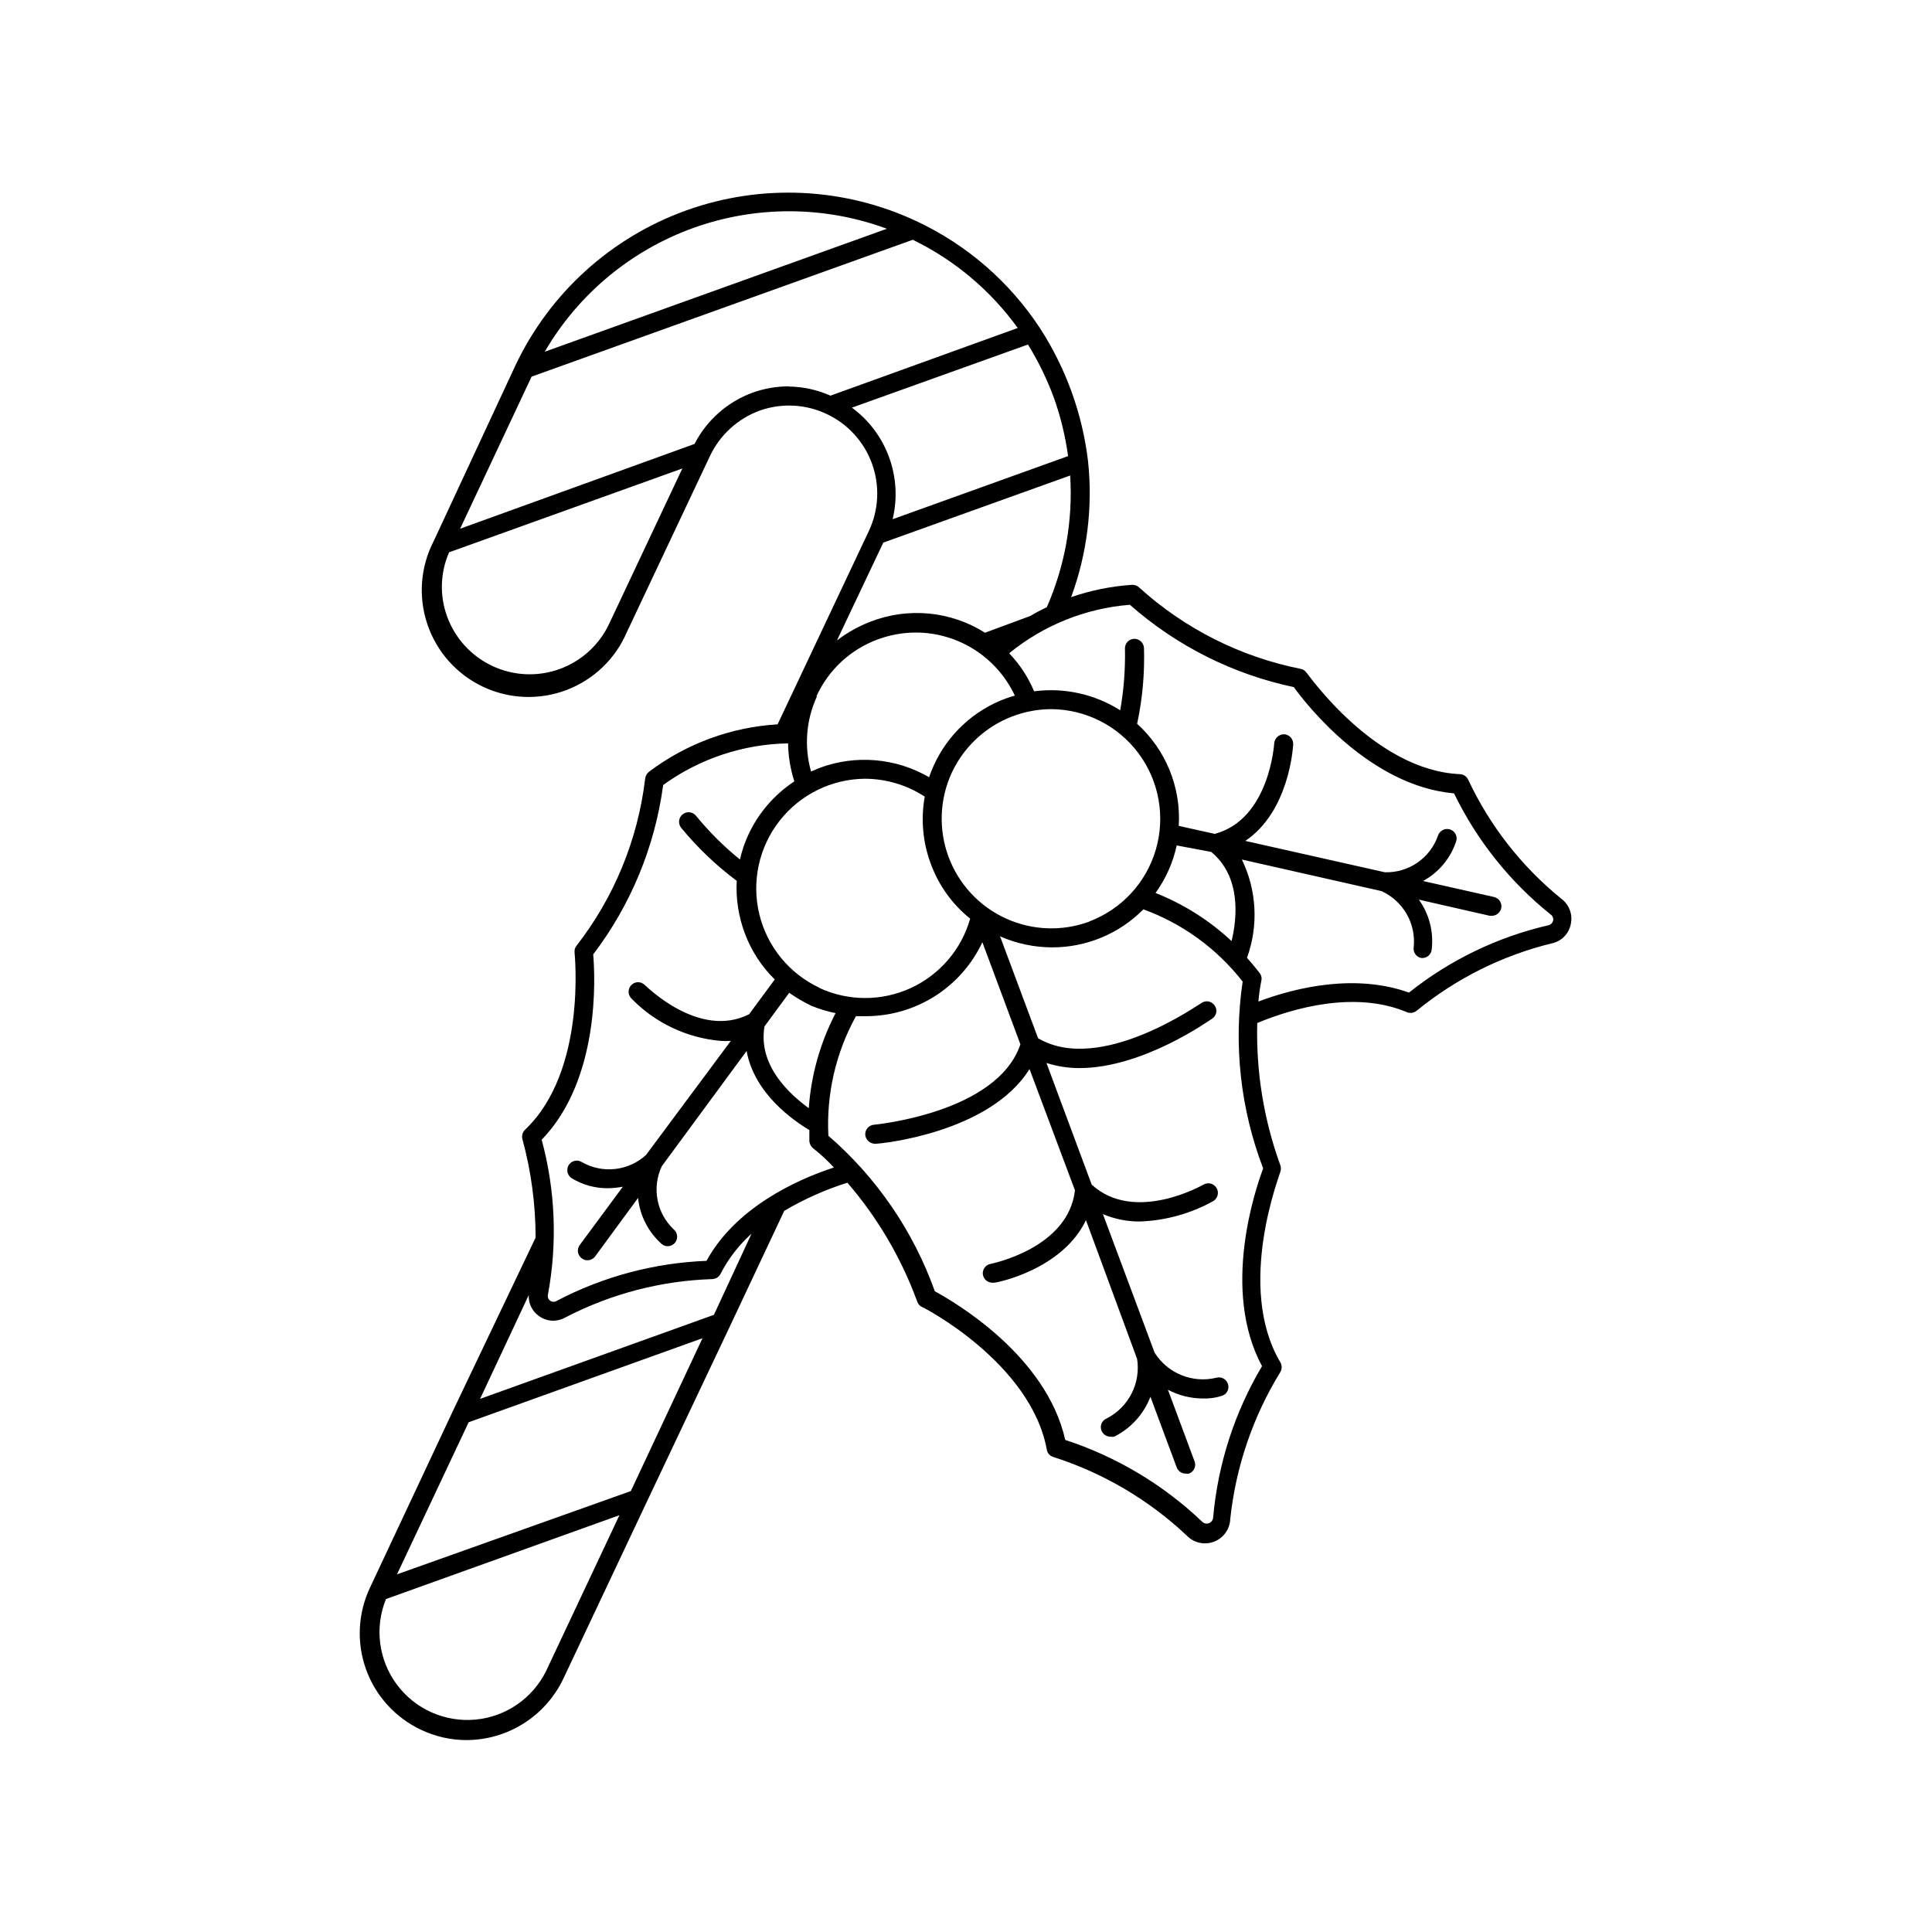 <?xml version="1.0" encoding="UTF-8"?>
<!-- Uploaded to: SVG Repo, www.svgrepo.com, Generator: SVG Repo Mixer Tools -->
<svg fill="#000000" width="800px" height="800px" version="1.1" viewBox="144 144 512 512" xmlns="http://www.w3.org/2000/svg">
 <path d="m516.83 412.24c0.879 0.359 1.887 0.203 2.621-0.402 10.449-8.531 22.668-14.625 35.77-17.836 2.539-0.516 4.523-2.5 5.039-5.039 0.602-2.594-0.41-5.297-2.57-6.852-10.453-8.5-18.859-19.242-24.586-31.438-0.387-0.887-1.25-1.477-2.219-1.512-22.672-1.008-40.305-26.652-40.656-26.902-0.359-0.535-0.926-0.898-1.562-1.008-15.898-3.176-30.641-10.594-42.672-21.465-0.516-0.527-1.227-0.82-1.965-0.805-5.512 0.367-10.949 1.469-16.172 3.273 4.242-11.5 5.777-23.828 4.484-36.02-1.496-12.578-5.859-24.641-12.746-35.27-8.055-12.273-19.355-22.074-32.648-28.312-19.172-9.012-41.133-10.051-61.07-2.894-19.938 7.16-36.223 21.934-45.285 41.082l-21.66 46.555c-3.531 6.828-4.133 14.801-1.664 22.082 2.465 7.281 7.789 13.25 14.742 16.527 6.953 3.277 14.941 3.59 22.129 0.855 7.188-2.731 12.957-8.266 15.977-15.332l22.016-46.652 0.004-0.004c2.633-5.582 7.356-9.906 13.148-12.039 5.828-2.082 12.246-1.754 17.836 0.906 5.586 2.633 9.895 7.375 11.984 13.188 2.09 5.809 1.781 12.211-0.852 17.797l-22.016 46.652-2.168 4.586c-12.359 0.746-24.227 5.129-34.105 12.594-0.594 0.469-0.957 1.164-1.008 1.914-1.938 16.109-8.227 31.383-18.188 44.184-0.395 0.5-0.574 1.133-0.504 1.766 0 0.301 3.324 31.336-13.098 46.953h-0.004c-0.695 0.66-0.965 1.648-0.703 2.57 2.309 8.492 3.477 17.25 3.477 26.047l-21.969 46.051-21.914 46.703c-3.215 6.789-3.594 14.582-1.051 21.656 2.543 7.07 7.797 12.836 14.602 16.027 3.762 1.789 7.875 2.719 12.043 2.719 5.371-0.02 10.633-1.559 15.168-4.438 4.535-2.879 8.168-6.981 10.477-11.836l22.016-46.652 22.016-46.5 14.508-30.832h0.004c5.273-3.113 10.883-5.617 16.727-7.457 8.043 9.316 14.324 20.02 18.539 31.59 0.219 0.605 0.672 1.094 1.258 1.359 0.25 0 28.816 14.762 33.051 37.785 0.148 0.945 0.84 1.715 1.762 1.965 13.152 4.211 25.203 11.301 35.27 20.758 1.848 1.973 4.703 2.644 7.238 1.695 2.531-0.945 4.25-3.324 4.348-6.027 1.461-13.793 5.988-27.082 13.25-38.895 0.5-0.82 0.5-1.852 0-2.672-11.891-20.152 0-49.879 0-50.383v0.004c0.23-0.602 0.23-1.266 0-1.867-4.375-12.051-6.441-24.816-6.094-37.633 9.723-4.031 25.996-8.617 39.648-2.871zm-137.79-207.62-90.688 32.598h0.004c8.867-15.234 22.82-26.852 39.406-32.816 16.586-5.961 34.742-5.883 51.277 0.219zm-73.605 104.69c-2.625 5.594-7.363 9.91-13.176 12.008-5.809 2.094-12.215 1.793-17.805-0.836s-9.906-7.375-11.996-13.188c-1.988-5.504-1.789-11.562 0.555-16.926l61.816-22.219zm47.609-62.926c-3.262 0.004-6.5 0.566-9.57 1.664-6.668 2.434-12.172 7.289-15.418 13.602l-62.121 22.469 18.941-40.305 101.02-36.273c11.059 5.379 20.613 13.41 27.812 23.379l-49.625 17.934c-3.477-1.547-7.231-2.371-11.035-2.418zm16.727 5.644 46.652-16.727c2.773 4.492 5.082 9.25 6.902 14.207 1.762 4.981 3.012 10.129 3.731 15.363l-46.504 16.727c1.312-5.441 0.988-11.152-0.93-16.41-1.918-5.262-5.344-9.84-9.852-13.16zm8.312 35.77 49.523-17.785c0.754 11.965-1.371 23.938-6.195 34.914-1.504 0.691-2.965 1.465-4.383 2.316l-11.992 4.434c-9.039-5.707-20.246-6.809-30.227-2.973-3.238 1.227-6.277 2.922-9.02 5.039zm-17.734 40.758c3.188-7.012 9.047-12.453 16.273-15.113 3.227-1.188 6.637-1.801 10.078-1.816 5.512 0.008 10.906 1.586 15.555 4.547 4.648 2.965 8.359 7.188 10.691 12.18-0.82 0.207-1.625 0.461-2.418 0.758-8.488 3.133-15.367 9.539-19.094 17.785-0.453 1-0.859 2.027-1.211 3.07-8.816-5.117-19.461-6.023-29.016-2.469l-2.266 0.957h-0.004c-1.875-6.606-1.32-13.664 1.562-19.898zm72.398 59.652c-7.219 2.68-15.207 2.387-22.211-0.816s-12.449-9.055-15.145-16.27c-2.691-7.215-2.414-15.203 0.777-22.211 2.332-5.051 6.051-9.328 10.727-12.336 4.68-3.008 10.113-4.617 15.676-4.644 9.129 0.051 17.703 4.391 23.152 11.715 5.453 7.32 7.144 16.781 4.574 25.543-2.57 8.758-9.105 15.801-17.652 19.02zm23.125-20.152 9.117 1.711c7.91 6.551 6.902 17.383 5.391 23.629-5.859-5.473-12.695-9.797-20.152-12.746 2.746-3.812 4.668-8.152 5.644-12.746zm-94.664 37.734c-8.035-3.742-13.922-10.945-15.992-19.562-2.07-8.621-0.094-17.711 5.367-24.691 5.457-6.984 13.801-11.094 22.664-11.164 5.617 0.027 11.109 1.672 15.82 4.734-1.078 5.981-0.523 12.145 1.613 17.836 2.086 5.695 5.691 10.715 10.426 14.508-2.301 8.129-8.047 14.844-15.719 18.379-7.672 3.535-16.504 3.539-24.18 0.012zm4.231 6.699c-4.066 7.824-6.484 16.398-7.106 25.191-5.039-3.68-13.504-11.285-11.738-21.664l6.551-8.918c1.879 1.324 3.867 2.488 5.945 3.477 2.051 0.832 4.176 1.473 6.348 1.914zm-76.68 174.27c-3.57 7.301-10.688 12.211-18.781 12.953-8.09 0.746-15.984-2.785-20.828-9.312-4.84-6.527-5.926-15.109-2.863-22.637l61.867-22.219zm22.418-47.609-61.969 22.066 18.992-40.305 61.969-22.27zm22.016-46.703-61.969 22.27 12.898-27.512c-0.117 2.156 0.871 4.227 2.621 5.492 1.121 0.84 2.481 1.301 3.879 1.309 1.191-0.02 2.352-0.348 3.375-0.957 12.004-6.203 25.238-9.645 38.742-10.074 0.945-0.02 1.801-0.562 2.219-1.41 2.062-4.016 4.848-7.621 8.211-10.633zm-1.965-14.309c-13.836 0.539-27.379 4.152-39.648 10.578-0.531 0.363-1.23 0.363-1.762 0-0.527-0.375-0.77-1.035-0.605-1.66 2.527-13.625 1.961-27.641-1.664-41.012 15.566-16.07 14.156-43.43 13.652-49.121h0.004c9.965-13.102 16.355-28.57 18.539-44.891 9.645-6.977 21.199-10.828 33.102-11.031 0.051 3.422 0.613 6.816 1.66 10.074-5.336 3.512-9.578 8.453-12.242 14.258-0.945 2.066-1.672 4.231-2.168 6.449-4.262-3.453-8.164-7.336-11.637-11.586-0.863-1.082-2.441-1.262-3.527-0.406-1.094 0.852-1.297 2.43-0.453 3.527 4.328 5.285 9.285 10.023 14.762 14.109-0.25 4.711 0.469 9.43 2.117 13.852 1.719 4.633 4.438 8.832 7.961 12.293l-6.801 9.219c-13.402 6.754-27.512-7.758-27.66-7.758-0.465-0.473-1.102-0.738-1.766-0.738-0.66 0-1.297 0.266-1.762 0.738-0.477 0.473-0.746 1.117-0.746 1.789s0.27 1.316 0.746 1.789c6.269 6.465 14.656 10.453 23.629 11.234 0.906 0.07 1.816 0.07 2.719 0l-22.469 30.23c-2.262 2.074-5.125 3.375-8.176 3.719s-6.133-0.285-8.801-1.805c-1.156-0.758-2.711-0.445-3.477 0.703-0.766 1.172-0.453 2.742 0.703 3.527 2.926 1.789 6.297 2.715 9.723 2.672 1.305-0.02 2.602-0.152 3.883-0.402l-11.438 15.469v-0.004c-0.395 0.543-0.559 1.219-0.457 1.879 0.105 0.66 0.469 1.254 1.012 1.648 0.414 0.332 0.93 0.508 1.461 0.504 0.809 0.008 1.574-0.367 2.066-1.008l11.387-15.516h-0.004c0.492 4.727 2.738 9.094 6.301 12.242 0.434 0.367 0.988 0.562 1.559 0.555 1.051-0.012 1.984-0.672 2.344-1.66 0.359-0.988 0.066-2.094-0.73-2.773-2.234-2.102-3.746-4.859-4.316-7.875-0.57-3.012-0.168-6.129 1.145-8.902l22.469-30.531c2.016 11.285 12.445 18.488 16.625 20.957v3.023c0.094 0.738 0.473 1.406 1.059 1.863 1.945 1.531 3.766 3.215 5.441 5.039-10.328 3.375-26.148 10.832-33.758 24.738zm147.52-24.484c-2.016 5.391-11.184 32.145-0.301 52.395-7.258 12.215-11.684 25.902-12.949 40.051-0.027 0.695-0.461 1.305-1.105 1.562-0.656 0.246-1.395 0.066-1.867-0.453-10.316-9.809-22.691-17.191-36.223-21.613-5.039-22.469-29.473-36.625-34.562-39.398-5.691-15.938-15.41-30.137-28.211-41.211-0.566-11.039 1.965-22.012 7.305-31.688h2.672c6.469-0.004 12.805-1.848 18.266-5.316 5.461-3.473 9.82-8.426 12.566-14.285l10.078 27.055c-6.144 18.238-38.492 21.262-38.793 21.312h-0.004c-0.668 0.051-1.289 0.367-1.723 0.879-0.438 0.512-0.648 1.172-0.594 1.844 0.148 1.289 1.223 2.273 2.519 2.316h0.25c1.359 0 30.23-2.871 40.758-19.801l12.043 32.145c-1.762 15.418-22.168 19.445-22.371 19.496-1.359 0.254-2.258 1.559-2.016 2.922 0.238 1.184 1.266 2.043 2.469 2.066h0.453c0.906 0 18.137-3.527 24.383-16.574l13.555 36.777c0.488 3.141-0.031 6.356-1.477 9.188-1.449 2.832-3.75 5.133-6.582 6.582-0.621 0.246-1.117 0.73-1.375 1.348-0.254 0.617-0.25 1.312 0.016 1.926 0.395 0.934 1.305 1.543 2.316 1.562 0.332 0.047 0.672 0.047 1.008 0 4.418-2.195 7.852-5.973 9.621-10.582l6.953 18.691c0.359 1 1.309 1.664 2.367 1.664 0.301 0.047 0.609 0.047 0.906 0 0.68-0.25 1.219-0.781 1.477-1.457 0.262-0.676 0.219-1.43-0.113-2.07l-6.953-18.691c2.856 1.52 6.035 2.312 9.27 2.316 1.707 0.062 3.414-0.176 5.039-0.703 0.629-0.195 1.156-0.637 1.457-1.227 0.305-0.586 0.359-1.27 0.152-1.898-0.41-1.312-1.801-2.055-3.121-1.66-3.074 0.738-6.305 0.492-9.234-0.699-2.926-1.195-5.406-3.277-7.09-5.953l-13.703-36.727c3.102 1.324 6.449 1.996 9.824 1.965 6.801-0.246 13.445-2.094 19.395-5.391 1.211-0.711 1.617-2.266 0.91-3.477-0.711-1.211-2.269-1.617-3.477-0.906 0 0-18.188 10.48-29.625 0l-11.992-32.246c2.816 0.906 5.758 1.367 8.719 1.363 16.777 0 34.16-12.445 35.266-13.148v-0.004c0.551-0.375 0.922-0.961 1.027-1.617 0.105-0.656-0.066-1.332-0.473-1.859-0.379-0.547-0.957-0.918-1.613-1.031-0.652-0.113-1.324 0.039-1.863 0.43-0.301 0-26.703 19.094-43.277 9.32l-10.078-27.004c4.336 1.91 9.02 2.902 13.754 2.922 9.105 0.027 17.836-3.602 24.234-10.078 10.387 3.793 19.5 10.426 26.301 19.145-2.461 16.703-0.59 33.758 5.438 49.523zm-4.281-55.82v-0.004c3.086-8.508 2.594-17.906-1.359-26.047l36.98 8.363c2.797 1.262 5.129 3.371 6.668 6.027 1.535 2.656 2.199 5.731 1.895 8.785-0.242 1.363 0.656 2.668 2.016 2.922h0.254c1.219 0.016 2.269-0.863 2.469-2.066 0.617-4.734-0.59-9.523-3.375-13.402l18.793 4.281h0.555l-0.004 0.004c1.176-0.016 2.191-0.824 2.469-1.965 0.152-0.656 0.031-1.344-0.328-1.91-0.359-0.57-0.93-0.969-1.586-1.113l-18.793-4.231v-0.004c4.191-2.281 7.348-6.086 8.816-10.629 0.355-1.336-0.43-2.703-1.762-3.074-1.348-0.355-2.734 0.426-3.125 1.766-1.023 2.883-2.934 5.371-5.461 7.102-2.523 1.727-5.535 2.609-8.594 2.519l-36.98-8.312c11.637-7.809 12.645-24.789 12.695-25.594 0.059-1.383-0.988-2.562-2.367-2.668-1.391-0.031-2.562 1.027-2.668 2.418 0 0-1.211 20.152-15.77 23.98l-9.523-2.117c0.625-10.227-3.434-20.18-11.035-27.055 1.422-6.617 2.031-13.387 1.816-20.152-0.109-1.359-1.258-2.398-2.621-2.367-0.668 0.027-1.297 0.316-1.754 0.809-0.453 0.492-0.691 1.145-0.664 1.812 0.113 5.469-0.309 10.934-1.258 16.32-6.785-4.297-14.863-6.078-22.824-5.035-1.57-3.734-3.809-7.148-6.602-10.078 9.109-7.438 20.27-11.918 31.992-12.848 12.352 10.898 27.312 18.414 43.43 21.816 3.324 4.586 20.152 26.199 42.473 28.164 6.043 12.461 14.785 23.426 25.594 32.09 0.543 0.363 0.805 1.027 0.652 1.664-0.164 0.621-0.676 1.094-1.309 1.211-13.473 3.117-26.07 9.211-36.879 17.832-14.008-5.039-29.625-1.512-39.902 2.367 0.152-1.824 0.406-3.641 0.754-5.438 0.199-0.715 0.047-1.48-0.402-2.066-1.105-1.461-2.266-2.824-3.375-4.082z"/>
</svg>